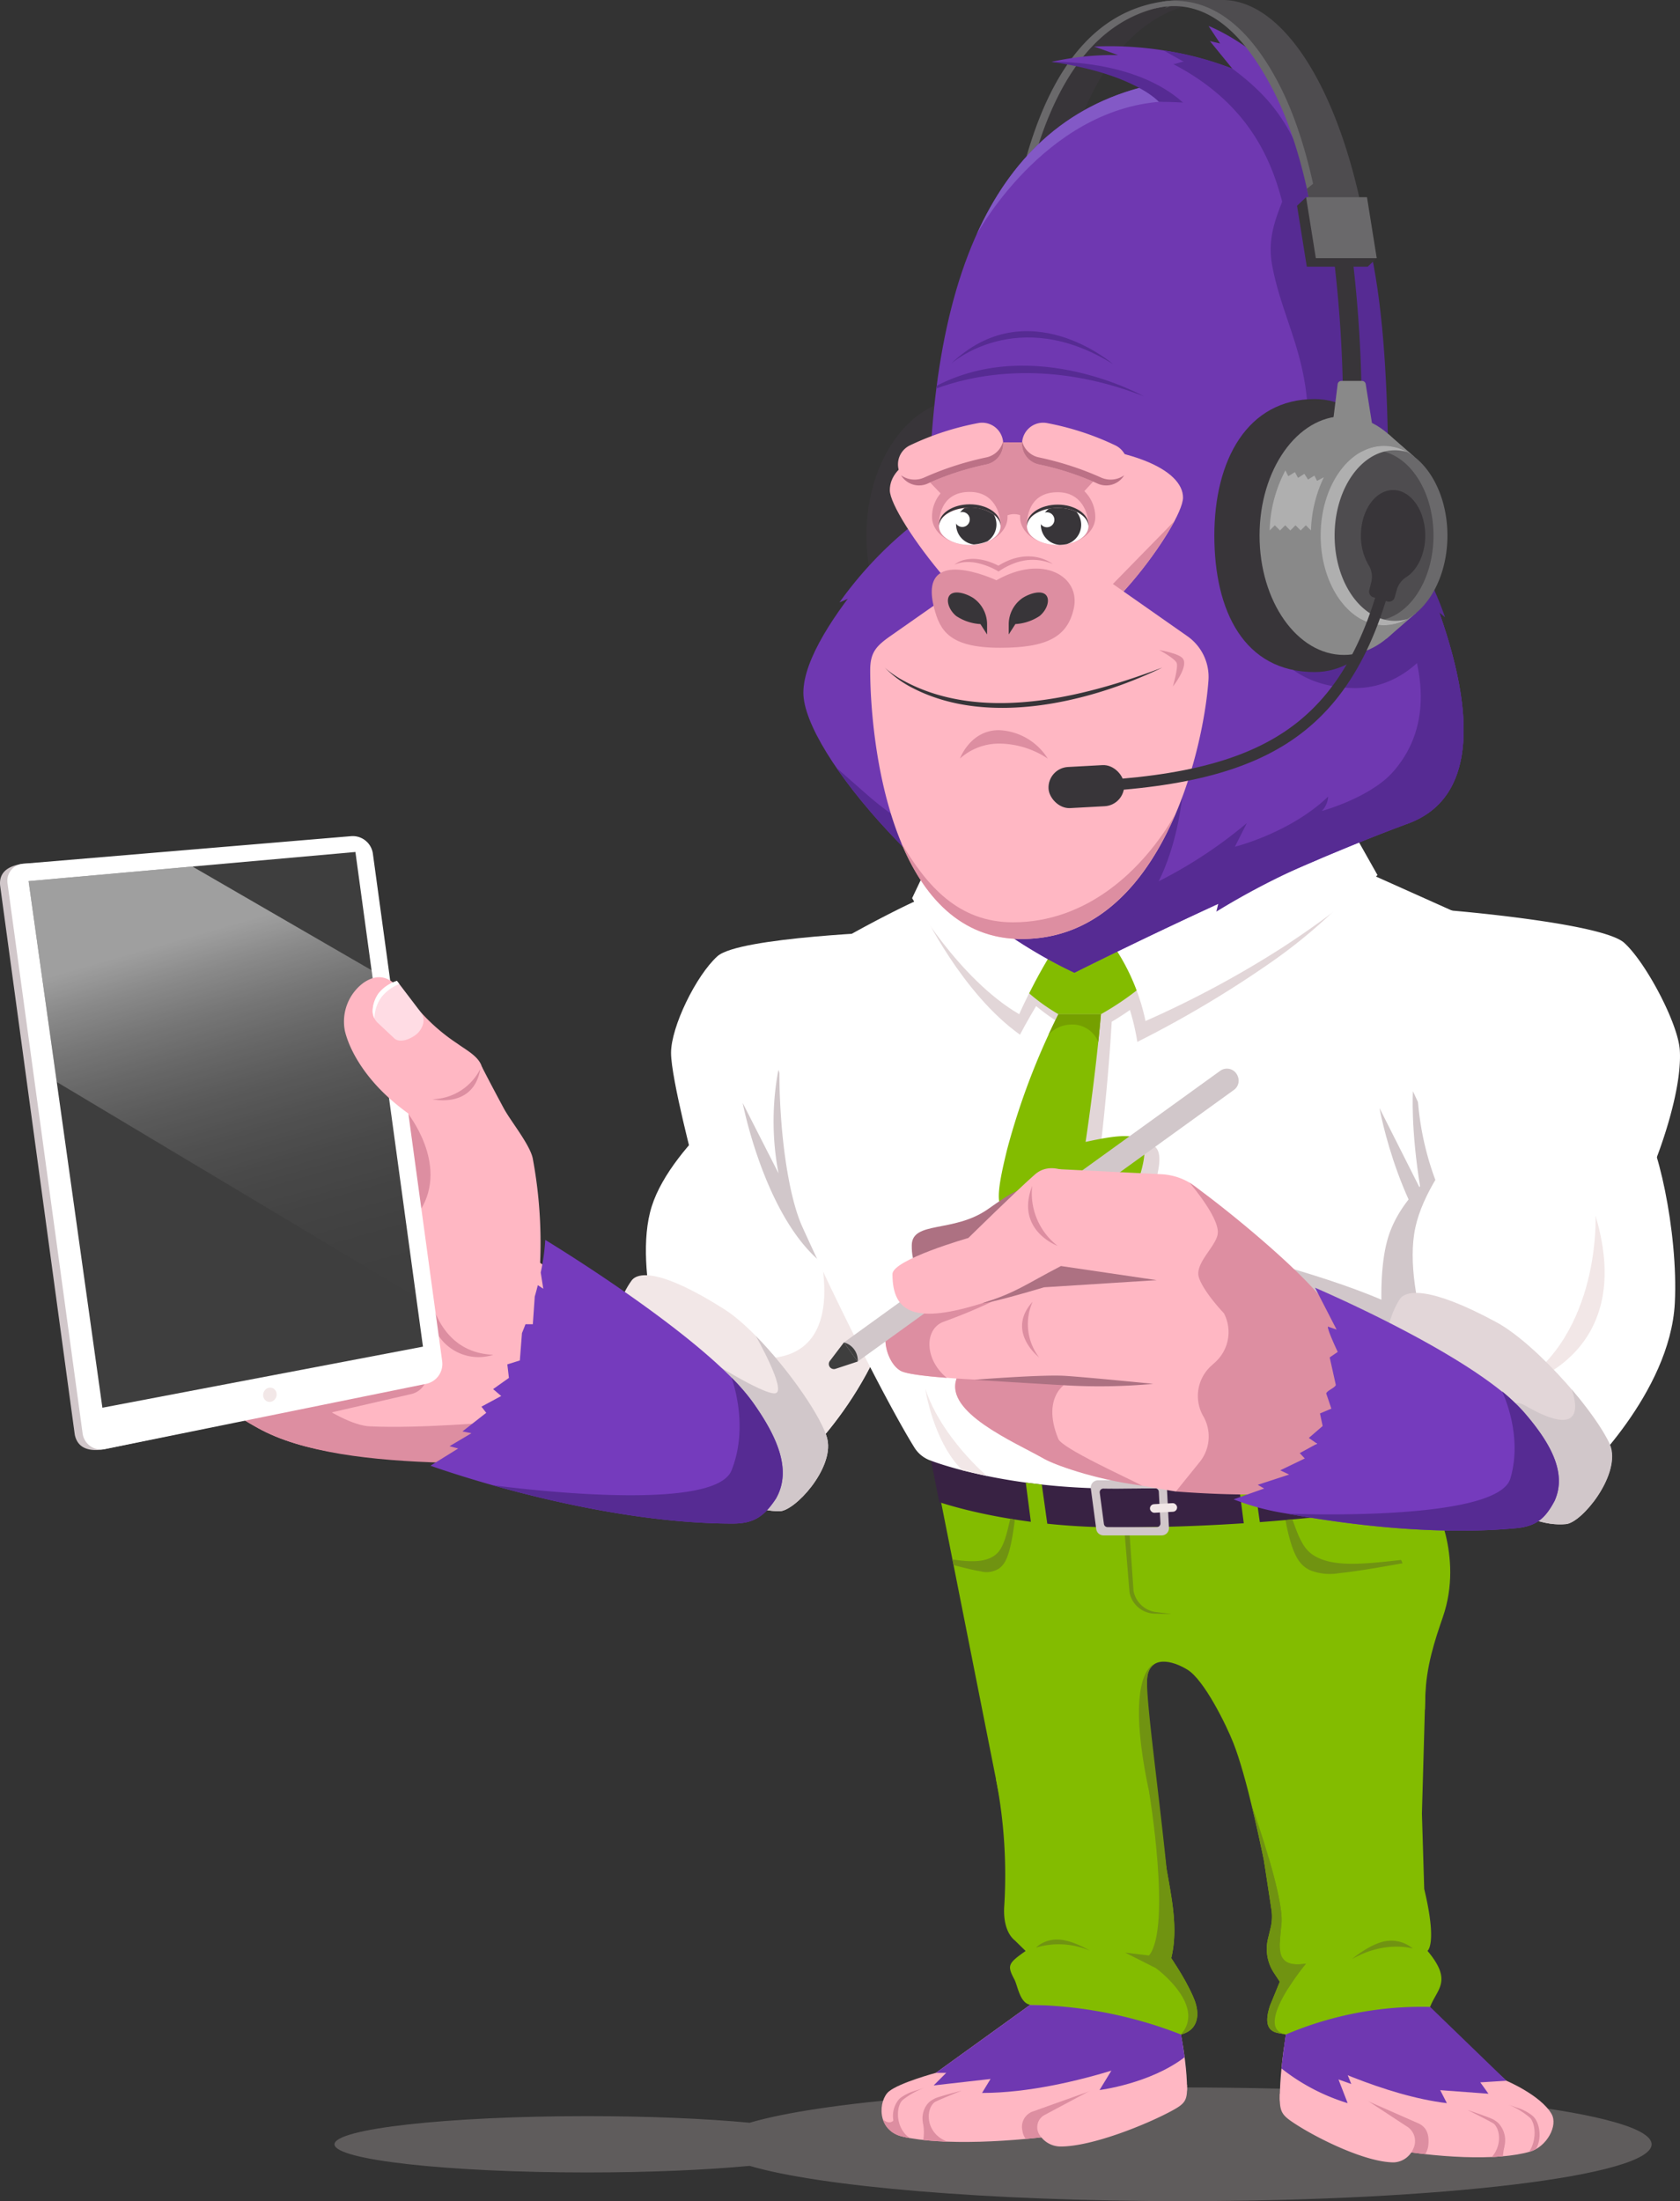 <svg xmlns="http://www.w3.org/2000/svg" xmlns:xlink="http://www.w3.org/1999/xlink" width="316.832" height="414.95" viewBox="0 0 316.832 414.95"><rect x="0" y="0" width="316.832" height="414.95" fill="#333333" stroke="none"/><defs><linearGradient id="a" x1="0.349" y1="0.182" x2="0.609" y2="1.198" gradientUnits="objectBoundingBox"><stop offset="0" stop-color="#fff"/><stop offset="0.006" stop-color="#fff" stop-opacity="0.984"/><stop offset="0.085" stop-color="#fff" stop-opacity="0.78"/><stop offset="0.17" stop-color="#fff" stop-opacity="0.592"/><stop offset="0.258" stop-color="#fff" stop-opacity="0.435"/><stop offset="0.35" stop-color="#fff" stop-opacity="0.298"/><stop offset="0.448" stop-color="#fff" stop-opacity="0.192"/><stop offset="0.552" stop-color="#fff" stop-opacity="0.106"/><stop offset="0.668" stop-color="#fff" stop-opacity="0.047"/><stop offset="0.802" stop-color="#fff" stop-opacity="0.012"/><stop offset="1" stop-color="#fff" stop-opacity="0"/></linearGradient></defs><g transform="translate(-1156.133 -298.303)"><path d="M1557.193,1801.726c-36.927,0-68.557,2.748-81.757,6.65-8.285-.776-18.976-1.244-30.649-1.244-26.315,0-47.648,2.377-47.648,5.309s21.333,5.308,47.648,5.308c11.673,0,22.364-.468,30.649-1.244,13.2,3.9,44.83,6.65,81.757,6.65,48.79,0,88.341-4.8,88.341-10.714S1605.982,1801.726,1557.193,1801.726Z" transform="translate(-177.922 -1109.902)" fill="#8c8787" opacity="0.5"/><g transform="translate(1156.133 298.303)"><path d="M1644.2,1072.153s-17.771,12.684-21.613,24.879,3.65,33.012,3.65,33.012l24.175,15.155s17.741-15.6,19.854-39.715S1644.2,1072.153,1644.2,1072.153Z" transform="translate(-1499.68 -869.598)" fill="#fff"/><path d="M1703.936,1142.44l-8.428.519-5.508,11.16s7.173,21.283-7.45,23.294c-3.282.452-2.68,4.8-7.15,6.722a11.591,11.591,0,0,0-4.31,2.963l15.938,9.991s17.741-15.6,19.854-39.714A26.432,26.432,0,0,0,1703.936,1142.44Z" transform="translate(-1536.3 -921.487)" fill="#f2e7e7"/><path d="M2163.6,1369.007s6,10.567,1.976,22.24c-1.506,4.364-3.177,9.33-3.321,15.139l-.074,2.329-7.292-12.5,6.326-24.662.419-5.707Z" transform="translate(-1893.465 -1086.414)" fill="#83bc00"/><path d="M1681.932,969.226s-29.537,1.005-33.571,4.655-8.741,13.31-8.741,18.209,4.515,21.848,4.515,21.848h38.712l18.635-18.635Z" transform="translate(-1513.067 -793.612)" fill="#fff"/><path d="M1833.849,1305.829l-5.308,12.014,20.037,101.072h25.687s-6.165-54.94-5.358-60.661c.576-4.083,4.679-3.17,7.589-1.371,3.146,1.945,7.29,10.368,8.645,13.81,4.8,12.2,10.542,48.221,10.542,48.221h24.023l2.871-101.072Z" transform="translate(-1652.538 -1042.109)" fill="#83bc00"/><path d="M1691.232,1075.1s3.874,20.131,13.973,29.327-7.24-35.549-7.24-35.549a52.1,52.1,0,0,0,.026,19.486Z" transform="translate(-1551.17 -867.177)" fill="#d1c7ca"/><path d="M1921.9,1316.192l-89.594-12.1-5.347,12.1,1.549,7.816c4.393,1.422,16.544,4.756,33.911,4.756a359.032,359.032,0,0,0,59.639-5.011Z" transform="translate(-1651.367 -1040.825)" fill="#382243"/><path d="M1743.438,891.493l38.781-19.715h14.164L1869.7,904.6l-.715,1.414c-12.895,25.487-21.328,48.627-25.79,76.748a11.235,11.235,0,0,0-.137,1.757v6.4a11.147,11.147,0,0,1-1.829,6.119h0a341.026,341.026,0,0,1-60.117,5.251c-21.517,0-34.824-5.251-34.824-5.251a5.9,5.9,0,0,1-3.155-2.5c-4.26-6.837-13.4-24.559-21.106-41.556-5.273-11.637-6.141-45.064-.381-49.386C1725.543,900.673,1737.339,894.28,1743.438,891.493Z" transform="translate(-1570.698 -721.671)" fill="#fff"/><path d="M1819.289,1742.271l-17.762,12.808s-6.853,1.841-8.876,3.522c-1.879,1.561-2.514,7.328,2.7,8.517,14.457,3.3,53.545-2.177,53.545-8.965s-2.368-15.882-2.368-15.882Z" transform="translate(-1625.032 -1364.313)" fill="#ffb7c3"/><path d="M1827.842,935.95l-6.5,5.028s7.308,15.347,18.246,23.127c0,0,5.386-10.528,11.52-17.229C1855.739,941.819,1827.842,935.95,1827.842,935.95Z" transform="translate(-1647.224 -769.046)" fill="#e2d6d8"/><path d="M2056.131,1203.5s22.667,5.671,31.165,11.292,3.417,16.6,3.417,16.6l-30.665-14.76Z" transform="translate(-1820.557 -966.562)" fill="#d1c7ca"/><path d="M2173.187,1114.441s-16.968,7.37-20.589,19.91,2.085,37.713,2.085,37.713l12.094,7.818a16.7,16.7,0,0,0,22.351-3.926c4.166-5.457,8.154-12.431,9.081-19.907,1.644-13.256-1.171-31.973-4.043-34.479C2186.555,1114.928,2173.187,1114.441,2173.187,1114.441Z" transform="translate(-1890.885 -900.817)" fill="#d1c7ca"/><path d="M1875.815,1749.811c-.687-4.169-1.564-7.54-1.564-7.54h-27.235l-17.762,12.808h1.954l-2.368,2.37,10.724-1.217-1.6,2.634C1855.429,1758.865,1875.815,1749.811,1875.815,1749.811Z" transform="translate(-1652.759 -1364.313)" fill="#6f38b1"/><path d="M2087.246,1399.094c-1.828-1.334-2.707-4.018-3.605-6.5l-1.3.119c.089.514.172.963.241,1.286,1.3,6.114,2.759,7.378,4.419,8.188a10.129,10.129,0,0,0,5.458.541c3.738-.4,7.328-1.048,11.949-1.862l-.268-.628C2096.5,1401.094,2090.75,1401.651,2087.246,1399.094Z" transform="translate(-1839.905 -1106.162)" fill="#709311"/><path d="M1897.717,1034.312a133.509,133.509,0,0,0-8.889,25.769c-2.779,13.01-1.583,13.243,8.146,11.189,0,0-2.757,12.983-2.429,22.867.1,2.88,4,2.788,5.773.573,4.893-6.1,9.517-17.467,11.6-23.706,4.6-13.795,4.672-16.057-8.335-12.782,0,0,1.48-12.177,2.157-24.154Z" transform="translate(-1696.081 -841.482)" fill="#e2d6d8"/><path d="M1944.334,924.5s6.211,6.571,8.18,18.829a205.15,205.15,0,0,0,25.408-15.14,98.1,98.1,0,0,0,18.662-17l-10.981-5.225Z" transform="translate(-1738.022 -746.914)" fill="#e2d6d8"/><path d="M1893.977,994.506a35.773,35.773,0,0,0,7.4,5.688h8.021a54.62,54.62,0,0,0,8.405-5.832l-2.786-7.088h-18.059Z" transform="translate(-1700.846 -806.936)" fill="#e2d6d8"/><path d="M1887.019,1028.743a133.482,133.482,0,0,0-9.67,25.486c-3.174,12.919-1.986,13.189,7.8,11.431,0,0-3.151,12.893-3.124,22.782.008,2.882,3.909,2.909,5.753.749,5.076-5.946,10.044-17.169,12.311-23.342,5.013-13.648,5.158-15.907-7.942-13.029,0,0,1.849-12.126,2.891-24.077Z" transform="translate(-1687.413 -837.55)" fill="#83bc00"/><path d="M1890.458,986.616a35.78,35.78,0,0,0,7.4,5.688h8.021a54.627,54.627,0,0,0,8.406-5.832l-2.786-7.088h-18.059Z" transform="translate(-1698.249 -801.111)" fill="#83bc00"/><path d="M1816.964,915.842l-3.652,7.677s8.706,15.178,20.193,21.875c0,0,4.588-10.509,10.207-17.391C1847.953,922.807,1816.964,915.842,1816.964,915.842Z" transform="translate(-1641.295 -754.201)" fill="#fff"/><path d="M1947.223,908.165a39.749,39.749,0,0,1,8.964,17.989,190.514,190.514,0,0,0,25.64-13.746c12.1-7.838,18.11-13.768,18.11-13.768l-5.98-10.6Z" transform="translate(-1740.155 -733.676)" fill="#fff"/><path d="M1596.077,1232.391s-.15-9.007,3.953-14.648c1.175-1.615,5.517-2.187,17.511,5.422,7.367,4.674,18.337,19.431,19.426,24.557,1.171,5.513-6.14,13.51-9.06,13.51-15.57,0-27.9-28.684-27.9-28.684Z" transform="translate(-1480.921 -976.337)" fill="#f2e7e7"/><path d="M2104.953,1742.652l16.029,14.2s6.459,2.726,8.5,6.254c1.277,2.207-.916,6.167-4.013,7.09-12.189,3.63-47.233-2.413-47.233-9.937s2.137-17.6,2.137-17.6Z" transform="translate(-1836.877 -1364.594)" fill="#ffb7c3"/><path d="M2098.23,1810.594l10,4.395c1.259.553,2.214,1.6,1.987,4.092a4.06,4.06,0,0,1-.59,1.759c-10.627-1.189-21.652-4.059-25.754-7.572-.091-.08-.182-.159-.266-.238h0Z" transform="translate(-1840.839 -1414.752)" fill="#dd8ea1"/><path d="M2093.11,1806.455l9.368,6.142a3.255,3.255,0,0,1,.92,4.012h0a4.172,4.172,0,0,1-3.687,2.571c-5.327-.021-14.389-4.5-18.726-7.353-2.485-1.632-2.835-2.244-2.742-5.59h0Z" transform="translate(-1836.871 -1411.536)" fill="#ffb7c3"/><path d="M1905.953,1803.572l-11.079,3.965a3.074,3.074,0,0,0-2.2,3.692,3.227,3.227,0,0,0,.635,1.562c12.173-1.121,24.567-3.787,28.843-7.022Z" transform="translate(-1699.856 -1409.568)" fill="#dd8ea1"/><path d="M1915.224,1799.838l-10.381,5.542a2.606,2.606,0,0,0-1.02,3.62h0a4.715,4.715,0,0,0,4.086,2.32c5.9-.019,15.945-4.064,20.75-6.634,2.754-1.473,3.142-2.025,3.038-5.044h0Z" transform="translate(-1707.85 -1406.667)" fill="#ffb7c3"/><path d="M1794.42,1824.664s-.746,1.278-2.2,0a4.842,4.842,0,0,0,3.812,3.279c.279.064.57.123.867.18l-1.219-1.109Z" transform="translate(-1625.728 -1425.139)" fill="#dd8ea1"/><path d="M1802.706,1811.543c-2.7-1.768-2.708-5.767-1.445-7.122a14.741,14.741,0,0,1,4.074-2.328l-2.327.746a9.688,9.688,0,0,0-1.689.85,5.363,5.363,0,0,0-.6.444,4.828,4.828,0,0,0,.893,7.193Q1802.137,1811.442,1802.706,1811.543Z" transform="translate(-1631.099 -1408.477)" fill="#dd8ea1"/><path d="M1823.049,1806.195c.36-.294,5.139-2.2,5.139-2.2s-4.385,1.123-5.056,1.471a7.155,7.155,0,0,0-.768.451c-2.122,1.469-2.75,6.271,2.342,7.671.266.012.533.024.8.033C1821.4,1812.108,1821.293,1807.627,1823.049,1806.195Z" transform="translate(-1646.816 -1409.876)" fill="#dd8ea1"/><path d="M1825.373,1830.73l-1.72-.807-1.645-2.558-.883-.173a9.342,9.342,0,0,1,.057,3.236C1822.483,1830.571,1823.889,1830.67,1825.373,1830.73Z" transform="translate(-1647.063 -1427.005)" fill="#dd8ea1"/><path d="M2247.126,1815.909a9.434,9.434,0,0,0-1.689-.911l-2.326-.8a14.484,14.484,0,0,1,4.074,2.494c1.031,1.185,1.216,4.261-.224,6.38.075-.021.153-.041.227-.063a5.329,5.329,0,0,0,1.074-.458c1.222-2.151.653-5.065-.532-6.168A5.405,5.405,0,0,0,2247.126,1815.909Z" transform="translate(-1958.594 -1417.414)" fill="#dd8ea1"/><path d="M2219.424,1826.738a4.688,4.688,0,0,0-.24-6.412,6.945,6.945,0,0,0-.742-.524c-.651-.407-4.966-1.84-4.966-1.84s4.665,2.3,5.008,2.629c1.253,1.218,1.368,4.212-.418,6.224C2218.528,1826.8,2218.98,1826.769,2219.424,1826.738Z" transform="translate(-1936.716 -1420.192)" fill="#dd8ea1"/><path d="M2233.189,1844.4l-1.228,1.82q.95-.046,1.843-.125a12.59,12.59,0,0,1,.276-1.834Z" transform="translate(-1950.364 -1439.605)" fill="#dd8ea1"/><path d="M2107.332,1737.867l-24.628,1.252s-.71,3.352-1.312,7.631c5.34,2.788,18.969,9.4,30.679,10.785l-1.257-2.447,9.1.674-1.537-2.143,4.929-.306Z" transform="translate(-1839.206 -1361.061)" fill="#6f38b1"/><path d="M2048.646,1366.745,2050,1377.2l3.2.781-1.61-11.468Q2050.146,1366.634,2048.646,1366.745Z" transform="translate(-1815.031 -1086.911)" fill="#83bc00"/><path d="M1895.195,1366.082l1.473,11.348,3.2.782-1.65-11.757Q1896.656,1366.282,1895.195,1366.082Z" transform="translate(-1701.745 -1086.591)" fill="#83bc00"/><path d="M1963.836,1766.285c-.226-1.695-.51-3.337-.788-4.782-3.063-.408-9.472,1.315-9.472,1.315l-3.852,2.969-2.125,3.387,2.5-.48-2.3,3.775S1957.332,1771.278,1963.836,1766.285Z" transform="translate(-1740.433 -1378.464)" fill="#6f38b1"/><path d="M1873.784,1542.291a94.384,94.384,0,0,1,1.491,23.772c-.134,2.237.286,4.933,2.025,6.346l2.015,1.971c-3.325,2.344-3.523,2.716-2.118,5.364.661,1.245,1.051,4.8,3.3,4.8a81.471,81.471,0,0,1,28.1,5.572c2.985-.725,3.663-3.34,2.658-6.243-1.064-3.074-4.481-8.135-4.481-8.135h0c1.39-5.724,0-11.672-.993-17.479l-3.443-29.637S1872.171,1534.542,1873.784,1542.291Z" transform="translate(-1685.893 -1206.588)" fill="#83bc00"/><path d="M2079.44,1767.36a37.98,37.98,0,0,0,12.478,6.534l-1.729-4.468,2.412.859-1.611-4.016-3.384-3.782a42.6,42.6,0,0,0-7.184-2.463C2080.078,1762.112,2079.7,1764.707,2079.44,1767.36Z" transform="translate(-1837.764 -1377.419)" fill="#6f38b1"/><path d="M1979.713,1496.715h0s-5.871,1.3-1.064,23.989c.747,3.526,1.937,11.4,3.335,14.76-1.573-15.481-4.1-33.174-3.656-36.288A3.216,3.216,0,0,1,1979.713,1496.715Z" transform="translate(-1761.959 -1183.031)" fill="#709311"/><path d="M1678.884,1279.97c-.82-3.862-7.248-13.188-13.519-19.552,0,0,5.9,10.359,3.724,10.814-2.208.462-14.008-7.128-14.008-7.128l-2.225,18.769c4.681,5.731,10.549,10.607,16.968,10.607C1672.744,1293.48,1680.055,1285.483,1678.884,1279.97Z" transform="translate(-1522.839 -1008.584)" fill="#d1c7ca"/><path d="M1274.9,1213.787s2.471-1.844,2.96-3.743a4.421,4.421,0,0,0-.49-3.171l4.219-.5s.524,4.881.632,5.114-5.226,6.971-5.226,6.971Z" transform="translate(-1243.816 -968.686)" fill="#ffb7c3"/><path d="M1469.915,1204.891l11.7,8.47-14.764,34.209-14.726-4.585s-7.41-11.53-7.505-11.8S1469.915,1204.891,1469.915,1204.891Z" transform="translate(-1369.111 -967.592)" fill="#ffb7c3"/><path d="M1287.827,1169.411c-15.46-8.579-19.18-16.81-19.18-16.81l41.865-38.984,27.952,24.822-6.152,25.069-10.1,12.095C1308.228,1175.215,1296.264,1174.093,1287.827,1169.411Z" transform="translate(-1239.197 -900.209)" fill="#ffb7c3"/><path d="M1322.372,1083.78a34.68,34.68,0,0,0-13.974,4.675,67.286,67.286,0,0,0-9.808,7.207,5.05,5.05,0,0,0-.814,6.759l5.347,7.5,4.506-3.3c6,1.478,11.056-2.553,11.6-1.634,1.075,1.8,5.9,6.291,10.139,6.575s9.52-6.9,8.316-12.656S1326.882,1083.266,1322.372,1083.78Z" transform="translate(-1260.008 -878.167)" fill="#ffb7c3"/><path d="M1325.336,1107.69l.35-.257c6,1.478,11.056-2.552,11.6-1.634,1.075,1.8,5.9,6.291,10.139,6.575s9.52-6.9,8.316-12.656c-1.052-5.032-8.527-13.221-13.4-14.854,3.3,1.838,2.106,8.63-5.547,9.994s-15.5,9.145-15.5,9.145Z" transform="translate(-1278.064 -878.982)" fill="#dd8ea1"/><path d="M1307.039,1132.439c-4.51.515-9.268,2.875-14.772,6.114a96.892,96.892,0,0,0-9.6,6.812,5.05,5.05,0,0,0-1.04,6.824l5.366,7.834,5.379-3.323c6,1.478,10.184-2.534,10.731-1.616,1.074,1.8,5.9,6.291,10.139,6.575s11.7-10.835,10.5-16.589S1311.549,1131.924,1307.039,1132.439Z" transform="translate(-1248.124 -914.085)" fill="#ffb7c3"/><path d="M1290.653,1159.481s2.546-1.833,3.035-3.732a3.412,3.412,0,0,0-.564-2.9l4.123-.6s.524,4.882.632,5.114-5.226,6.971-5.226,6.971Z" transform="translate(-1255.442 -928.729)" fill="#ffb7c3"/><path d="M1333.014,1160.515a19.3,19.3,0,0,0-12.063-2.473c-4.66.862-16.317,10.1-16.317,10.1l1.477,5.516,3.9-2.409c6,1.478,10.184-2.534,10.731-1.616,1.074,1.8,5.9,6.291,10.139,6.575s11.7-10.835,10.5-16.589c-.512-2.448-2.8-5.19-5.6-7.5C1335.782,1152.125,1335.032,1161.635,1333.014,1160.515Z" transform="translate(-1265.764 -928.637)" fill="#dd8ea1"/><path d="M1291.565,1187.031c-4.51.515-9.268,2.875-14.772,6.114a96.858,96.858,0,0,0-9.6,6.812,5.051,5.051,0,0,0-1.041,6.824l8.439,2.3.252-3.531c6,1.478,12.238,3.209,12.786,4.128,1.074,1.8,5.9,6.291,10.139,6.575s11.7-10.835,10.5-16.589S1296.075,1186.517,1291.565,1187.031Z" transform="translate(-1236.7 -954.388)" fill="#ffb7c3"/><path d="M1337.363,1269.123s6.484,5.7,13.71,4.568l-1.961-5.182-6.677-3.241Z" transform="translate(-1289.926 -1012.166)" fill="#dd8ea1"/><path d="M1354.383,1247.756l-.858.365-4.553,2.927a1.31,1.31,0,0,1,.452.375c1.075,1.8,5.9,6.291,10.139,6.575,3.757.251,10.046-8.453,10.59-14.442,0,0-1.508,5.159-8.573,6.768A15.335,15.335,0,0,1,1354.383,1247.756Z" transform="translate(-1298.496 -996.136)" fill="#ffb7c3"/><path d="M1323.3,1253.537s7.137-2.764,14.4-10.719a26.888,26.888,0,0,1-1.927,4.405l6.858,2.556a15.661,15.661,0,0,1-8-1.424A25.494,25.494,0,0,1,1323.3,1253.537Z" transform="translate(-1279.543 -995.591)" fill="#ad7182"/><path d="M1447.3,1066.439l-16.58,2.062-3.262,16.009,9.8,5.031h0c-7.665,13.814,1.832,27.383,1.832,27.383l17.872-1.593a86.84,86.84,0,0,0-.057-31.624c-.6-2.659-4.153-6.975-5.447-9.374C1448.887,1069.566,1447.3,1066.439,1447.3,1066.439Z" transform="translate(-1356.442 -865.379)" fill="#ffb7c3"/><path d="M1461.845,1210.269s-.184,16.182,12.725,16.691a9.073,9.073,0,0,1-9.528-2.555C1462.074,1221.019,1460.7,1215.411,1461.845,1210.269Z" transform="translate(-1381.527 -971.562)" fill="#dd8ea1"/><path d="M2157.817,1102.783c-1.917-11.548-1.438-18.524-1.438-18.524s21.728,45.991,9.637,35.468-15.943-32.3-15.943-32.3Z" transform="translate(-1889.909 -878.535)" fill="#d1c7ca"/><path d="M1834.447,1315.008s-8.565-7.22-11.624-16.424c0,0,1.412,9.784,6.966,15.347Z" transform="translate(-1648.317 -1036.76)" fill="#f2e7e7"/><path d="M2193.75,1078.289s-16.572,14.535-19.288,27.3,6.672,33.276,6.672,33.276l24.656,13.545s16.73-15.591,17.615-32.629c.693-13.339-3.452-31.808-6.5-34.1C2208.844,1079.6,2193.75,1078.289,2193.75,1078.289Z" transform="translate(-1907.551 -874.128)" fill="#fff"/><path d="M2263.393,1173.851s1.051,22.308-15,32.293C2248.392,1206.144,2271.481,1200.969,2263.393,1173.851Z" transform="translate(-1962.493 -944.676)" fill="#f2e7e7"/><path d="M2152.913,1245.935s-.8-9.175,2.985-15.22c1.083-1.732,5.469-2.625,18.244,4.278,7.847,4.24,20.087,18.5,21.563,23.654,1.588,5.538-5.448,14.149-8.42,14.419-15.625,1.418-30.358-27.252-30.358-27.252Z" transform="translate(-1891.954 -985.748)" fill="#e2d6d8"/><path d="M2233.621,1301.975c13.024,7.53,8.886-2.822,8.846-3.011,3.869,4.5,6.979,9.4,7.413,10.917,1.588,5.538-5.511,14.208-8.484,14.478-5.38.488-10.653-2.59-15.257-6.837C2228.137,1309.015,2229.029,1299.32,2233.621,1301.975Z" transform="translate(-1946.066 -1037.041)" fill="#d1c7ca"/><path d="M2183.421,954.049s28.6,2.365,32.723,6.1,10.178,15.245,10.482,20.244c.5,8.184-4.615,20.892-4.615,20.892l-35.445,15.264h0a55,55,0,0,1-9.308-35.513A101.178,101.178,0,0,1,2183.421,954.049Z" transform="translate(-1909.829 -782.408)" fill="#fff"/><path d="M2035.257,1331.994a24.1,24.1,0,0,0,4.726-12.606c-2.052,6.174-5.676,9.948-8.532,12.833C2032.732,1332.16,2034.015,1332.067,2035.257,1331.994Z" transform="translate(-1802.337 -1052.119)" fill="#f2e7e7"/><path d="M2096.594,1604.486l.434,14.21c2.5,10.421.618,11.666.618,11.666,4.808,5.73,1.787,7.175.492,10.561a65.617,65.617,0,0,0-27.195,5.2l-1.406-.255c-1.912-.346-2.736-1.745-1.576-5.218l1.831-4.472-1.1-1.664a8.191,8.191,0,0,1-1.128-6.428l.5-2.071a9.019,9.019,0,0,0,.146-3.473l-1.409-9.223" transform="translate(-1828.434 -1262.593)" fill="#83bc00"/><path d="M1975.509,1705.667l-8.69-1.047,11.625,5.872c-1.348-2.471-2.936-4.823-2.936-4.823Z" transform="translate(-1754.622 -1336.517)" fill="#709311"/><path d="M1987.188,1602.364l-.9-7.763-2.3-6.237s4.293,25.708,0,30.971l4.868,1.536c-.406-.634-.672-1.028-.672-1.028C1989.571,1614.119,1988.177,1608.171,1987.188,1602.364Z" transform="translate(-1767.295 -1250.691)" fill="#709311"/><path d="M1996.383,1720.115a40.682,40.682,0,0,0-3.707-6.947l-3.651.7s9.584,7,4.7,12.491C1996.71,1725.633,1997.388,1723.018,1996.383,1720.115Z" transform="translate(-1771.016 -1342.827)" fill="#709311"/><path d="M2074.723,1656.885c-5.6.814-5.167-2.278-4.613-7.468.26-2.432-.967-7.535-2.345-12.27l-.963.285,1.409,9.222a9.02,9.02,0,0,1-.146,3.473l-.5,2.071a8.191,8.191,0,0,0,1.128,6.428l1.1,1.664-1.831,4.472c-1.16,3.473-.336,4.872,1.576,5.219l1.406.254C2064.547,1669.1,2074.723,1656.885,2074.723,1656.885Z" transform="translate(-1828.434 -1286.705)" fill="#709311"/><g transform="translate(236.014 340.179)"><path d="M2057.812,1597.938c2.064,8.476,4.018,18.728,5.357,26.229.016-1.057.156-2.3.3-3.7.554-5.19-5.661-22.533-5.661-22.533Z" transform="translate(-2057.812 -1597.938)" fill="#709311"/><path d="M2080.043,1708.145c.441,2.527.788,4.589,1.013,5.955a47.876,47.876,0,0,1,3.442-4.8C2081.945,1709.671,2080.648,1709.227,2080.043,1708.145Z" transform="translate(-2074.224 -1679.298)" fill="#709311"/></g><path d="M1902.542,1696.718a14.988,14.988,0,0,1,10.176.578s-3.459-2.1-6.107-2.1A5.79,5.79,0,0,0,1902.542,1696.718Z" transform="translate(-1707.17 -1329.561)" fill="#709311"/><path d="M2141.7,1697.514s-5.172-1.62-11.473,1.99c0,0,3.637-3.1,6.643-3.426A6.3,6.3,0,0,1,2141.7,1697.514Z" transform="translate(-1875.26 -1330.181)" fill="#709311"/><path d="M1967.015,1398.33l-.934-.006,1.02,12.306a4.961,4.961,0,0,0,4.775,3.967l3.184.055-2.924-.348a4.961,4.961,0,0,1-4.284-3.98Z" transform="translate(-1754.077 -1110.394)" fill="#709311"/><path d="M1853.266,1392.15c-.559,2.418-1.123,4.98-2.259,6.273-1.775,2.02-4.971,1.939-8.648,1.393l.209,1.057c1.839.494,3.611.935,5.1,1.182a4.356,4.356,0,0,0,3.5-.541c1.064-.811,2-2.074,2.833-8.188.037-.269.08-.63.126-1.038C1853.834,1392.242,1853.549,1392.2,1853.266,1392.15Z" transform="translate(-1662.74 -1105.836)" fill="#709311"/><path d="M1955,1364.193l-11.607.063a1.372,1.372,0,0,0-1.352,1.553l1.022,7.644a1.372,1.372,0,0,0,1.359,1.19h10.987a1.372,1.372,0,0,0,1.37-1.443l-.4-7.707A1.372,1.372,0,0,0,1955,1364.193Zm-10.491,8.289-.787-5.888a.691.691,0,0,1,.681-.783l9.766-.053a.691.691,0,0,1,.694.655l.311,5.941a.691.691,0,0,1-.69.727H1945.2A.692.692,0,0,1,1944.51,1372.482Z" transform="translate(-1736.322 -1085.196)" fill="#d1c7ca"/><rect width="5.124" height="1.622" rx="0.811" transform="translate(216.826 283.605) rotate(-3.145)" fill="#f2e7e7"/><path d="M1920.99,1033.969c.179-1.72.349-3.475.5-5.226h-8.021s-.748,1.447-1.86,3.863a5.908,5.908,0,0,1,4.125-1.905A5.271,5.271,0,0,1,1920.99,1033.969Z" transform="translate(-1713.865 -837.55)" fill="#75a000"/><path d="M1355.645,1294.917c-6.312-.284-17.019-9.807-20.829-10.789-4.471-1.153-2.526,9.826-2.577,9.8q1.084.647,2.255,1.3c8.437,4.682,21.376,6.165,35.362,6.553l13.407-7.9C1378.4,1294.1,1365.364,1295.354,1355.645,1294.917Z" transform="translate(-1285.865 -1026.026)" fill="#dd8ea1"/><path d="M1527.116,1221.976c-8.645-12.208-39.184-30.675-39.184-30.675a39.494,39.494,0,0,1-.859,6.145l.482,3.06-1.03-.666q-.257,1.024-.578,2.142l-.361,5.215H1484.2q-.315.823-.664,1.674l-.4,5.156-2.362.74.3,2.55-2.98,2.112,1.527,1.3-3.728,2.008.906,1.162-4.486,3.506,1.7.336-4.132,2.448,1.631.433-5.231,3.243s29.9,10.872,56.939,10.915c3.939.006,5.937-1.238,8.222-4.719h0C1534.481,1234.719,1531.692,1228.438,1527.116,1221.976Z" transform="translate(-1385.098 -957.559)" fill="#753bbd"/><path d="M1556.035,1290.438c.006.014,3.442,9.005,0,17.525s-45.068,2.762-45.07,2.762c11.186,3.16,28.744,7.216,45.243,7.242,3.939.006,5.937-1.238,8.222-4.719h0c3.041-5.341.253-11.622-4.324-18.085A38.966,38.966,0,0,0,1556.035,1290.438Z" transform="translate(-1418.088 -1030.747)" fill="#562b93"/><ellipse cx="18.485" cy="25.733" rx="18.485" ry="25.733" transform="translate(163.397 75.229)" fill="#383539"/><path d="M1887.079,351.105c3.185-28.936,11.6-49.789,30-52.5a22.1,22.1,0,0,0-3.66-.3c-21.345,0-30.786,21.746-34.2,52.8Z" transform="translate(-1689.948 -298.303)" fill="#383539"/><path d="M1914.761,299.029l.11,0c.719-.171,1.454-.315,2.207-.426a22.1,22.1,0,0,0-3.66-.3c-21.345,0-30.785,21.746-34.2,52.8h1.425C1884.125,320.437,1893.583,299.029,1914.761,299.029Z" transform="translate(-1689.948 -298.303)" fill="#6a696b"/><g transform="translate(151.509 4.893)"><path d="M1935.636,330.958s-6.164-6.036-21.832-7.192a53.386,53.386,0,0,1,12.521-1.284l-4.495-1.605a65.224,65.224,0,0,1,26.07,4.174l-4.238-5.2,1.926.449-2.183-3.3s18.717,7,26.523,30.594Z" transform="translate(-1866.993 -316.995)" fill="#6f38b1"/><path d="M1918.142,400.284" transform="translate(-1870.196 -378.483)" fill="none" stroke="#c6a9e9" stroke-miterlimit="10" stroke-width="1"/><path d="M1759.495,648.872s-24.529,22.988-24.529,35.7c0,11.269,25.556,40.839,51.113,52.782,0,0,36.472-18.364,62.927-28.125s-5.522-64.6-5.522-64.6Z" transform="translate(-1734.966 -558.874)" fill="#6f38b1"/><path d="M1857.411,487.1c8.958-15.168,54.714-25.823,54.714-49.844,0-45.88-6.281-83.074-31.5-83.074-42.608,0-55.252,37.178-55.252,83.074,0,24.021,1.044,45.657,10,60.824Z" transform="translate(-1801.712 -344.446)" fill="#6f38b1"/><path d="M1876.584,798.644c-.721,7.613-4.1,10.3-9.193,13.243a33.762,33.762,0,0,1-4.02,1.776c-4.594,4.629-13,6.9-13,6.9a4.311,4.311,0,0,0,1.194-2.714h0c-7.161,6.872-17.592,9.455-17.592,9.455l2.264-4.466h0a86.226,86.226,0,0,1-23.915,14.24l.363-6.91c-8.731,2.669-14.943,4.524-14.943,4.524l-15.695-6.422a62.3,62.3,0,0,1-17.492-10.828l-5.7-5c9.135,13.3,27,30.264,44.862,38.612,0,0,36.472-18.364,62.927-28.125C1876.426,819.318,1878.214,809.536,1876.584,798.644Z" transform="translate(-1752.598 -672.572)" fill="#562b93"/><path d="M1957.687,854.267s-.22,21.491-12.646,30.224c-15.295,10.75,5.214-26.7,5.214-26.7Z" transform="translate(-1885.87 -713.636)" fill="#562b93"/><path d="M1852.545,627.315c0,5-16.952,28.317-27.161,28.317-9.439,0-28.132-24.7-28.132-29.7s7.059-9.018,23.124-9.018C1843.209,616.913,1852.545,622.315,1852.545,627.315Z" transform="translate(-1780.949 -538.41)" fill="#ffb7c3"/><path d="M2123.119,686.315s.469,7.146-5.918,9.445l-2.933-4.7,4.157-9.352Z" transform="translate(-2014.986 -586.248)" fill="#562b93"/><path d="M1954.806,687.98a72.394,72.394,0,0,0,10.711-14.468l-13.069,13.355Z" transform="translate(-1895.522 -580.194)" fill="#dd8ea1"/><path d="M1814.906,681.492,1786.96,701.07c-2.739,1.919-3.847,3.132-3.847,6.475,0,12.3,3.443,50.663,28.6,50.663,25.942,0,34.2-35.046,35.192-48.74a9.365,9.365,0,0,0-3.973-8.342Z" transform="translate(-1770.511 -586.085)" fill="#ffb7c3"/><path d="M1854.253,715.271c-1.173,5.4-5.032,7.461-13.893,7.461-9.6,0-11.342-3.263-12.441-7.428-3.264-12.364,11.73-5.3,11.73-5.3C1848.538,704.969,1855.537,709.353,1854.253,715.271Z" transform="translate(-1803.245 -605.508)" fill="#dd8ea1"/><path d="M1845.932,779.118c-13.577,6.545-32.629,11.106-46.739,4.012a20.353,20.353,0,0,1-5.594-4.012,13.493,13.493,0,0,0,1.333,1.08c.348.256,1.059.724,1.427.947,14.8,8.608,34.521,3.716,49.573-2.027Z" transform="translate(-1778.252 -658.157)" fill="#383539"/><path d="M1877.723,645.114a3.45,3.45,0,0,0-1.335-.454,4.291,4.291,0,0,1-7.236,0,3.456,3.456,0,0,0-1.334.454v6.078a3.522,3.522,0,0,0,3.384.089,3.436,3.436,0,0,1,3.137,0,3.522,3.522,0,0,0,3.384-.089Z" transform="translate(-1833.044 -558.874)" fill="#dd8ea1"/><path d="M1819.086,618.481l-3.591,3.055,7.272,7.577h21.864l7.465-8.107-4.357-3.488c-4.027-.39-8.652-.606-13.9-.606A59.4,59.4,0,0,0,1819.086,618.481Z" transform="translate(-1794.416 -538.41)" fill="#dd8ea1"/><path d="M2139.634,732.874c-4.265,4.57-2.182,7.488,3.136,9.315l.132-.049c17.5-6.456,9.433-32.631,1.966-49.616l-11.8-3.313S2155.467,715.912,2139.634,732.874Z" transform="translate(-2028.861 -591.783)" fill="#562b93"/><path d="M2093.928,453.268c-.242-32.031-1.553-55.232-14.309-72.474.446,3.153-2.9,6.679-3.38,9.009-1.548,7.45-5.768,11.875-4.259,19.672,2.735,14.131,11.034,21.539,3.969,49.2,0,0,27.386,12.027,31.567,31.487C2105.405,476.069,2097.567,460.113,2093.928,453.268Z" transform="translate(-1983.529 -364.095)" fill="#562b93"/><path d="M1822.785,605.509a3.977,3.977,0,0,1-3,5.1,54.616,54.616,0,0,0-5.627,1.5,50.653,50.653,0,0,0-5.414,2.1,3.969,3.969,0,0,1-5.422-2.4h0a3.972,3.972,0,0,1,2.084-4.8,51.692,51.692,0,0,1,6.312-2.52,52.5,52.5,0,0,1,6.575-1.68,3.969,3.969,0,0,1,4.49,2.7Z" transform="translate(-1785.291 -527.952)" fill="#ffb7c3"/><path d="M1892.711,605.509a3.976,3.976,0,0,0,3,5.1,54.611,54.611,0,0,1,5.628,1.5,50.7,50.7,0,0,1,5.414,2.1,3.969,3.969,0,0,0,5.422-2.4h0a3.972,3.972,0,0,0-2.084-4.8,51.644,51.644,0,0,0-6.312-2.52,52.478,52.478,0,0,0-6.575-1.68,3.969,3.969,0,0,0-4.49,2.7Z" transform="translate(-1851.28 -527.952)" fill="#ffb7c3"/><path d="M2092.782,657.442a8.652,8.652,0,0,1,6.866-3.732c5.072,0,6.615,5.483,5.683,10.243-.583,2.977-1.909,7.007-5.065,9.31l-6.913-9.349Z" transform="translate(-1999.124 -565.575)" fill="#ffb7c3"/><path d="M2115.2,699.876c-.059.008-.109.025-.165.037l1.657,2.241c3.156-2.3,4.482-6.333,5.065-9.31C2121.763,692.844,2119.8,699.228,2115.2,699.876Z" transform="translate(-2015.556 -594.466)" fill="#dd8ea1"/><path d="M1862.324,700.445a10.3,10.3,0,0,0-2.58-.7,9.278,9.278,0,0,0-2.608.023,10.485,10.485,0,0,0-2.494.708,13.432,13.432,0,0,0-2.3,1.226l-.246.161-.254-.151a12.752,12.752,0,0,0-1.888-.888,12.358,12.358,0,0,0-2.015-.589,8.3,8.3,0,0,0-2.089-.148,6.454,6.454,0,0,0-2.082.486,5.124,5.124,0,0,1,2.015-.933,7.209,7.209,0,0,1,2.258-.12,10.246,10.246,0,0,1,2.208.475,11.8,11.8,0,0,1,2.078.917l-.5.01a13.338,13.338,0,0,1,2.49-1.278,9.929,9.929,0,0,1,2.741-.609,8.453,8.453,0,0,1,2.78.254A7.906,7.906,0,0,1,1862.324,700.445Z" transform="translate(-1815.288 -599.018)" fill="#dd8ea1"/><path d="M2101.538,673.972s-.945-4.782,1.9-6.429a18.816,18.816,0,0,1,6.2-2.075l-1.538,1.264a10.77,10.77,0,0,1,1.893,5.718s-1.161-3.342-3.447-4.779c0,0-2.785,1.239-3.618,2.349A13.313,13.313,0,0,0,2101.538,673.972Z" transform="translate(-2005.477 -574.255)" fill="#dd8ea1"/><path d="M2109.583,685.7s3.819,1.464,2.545,5.135C2112.128,690.835,2115.69,685.563,2109.583,685.7Z" transform="translate(-2011.527 -589.19)" fill="#dd8ea1"/><path d="M2072.884,609.534c3.283,4.15,5.039,9.389,5.952,14.555.071.488.244,1.683.311,2.152.177,1.643.255,3.415.291,5.061l-.253-.573a27.75,27.75,0,0,1,2.2,2.321c4.717,5.527,8.339,12.672,7.785,20.1a29.134,29.134,0,0,0-3.683-11.623,42.183,42.183,0,0,0-7.345-9.649l-.244-.236-.009-.337a61.353,61.353,0,0,0-.433-7.008,42,42,0,0,0-4.57-14.76Z" transform="translate(-1984.434 -532.962)" fill="#562b93"/><path d="M1991.356,766.485s2.947,1.562,3.291,2.435c.337.858-.725,4.443-.725,4.443s2.941-3.634,1.929-5.223C1995.194,767.108,1991.356,766.485,1991.356,766.485Z" transform="translate(-1924.246 -648.831)" fill="#dd8ea1"/><path d="M1841.036,543s12.48-11.289,30.63,0C1871.666,543,1855.548,529.028,1841.036,543Z" transform="translate(-1813.272 -479.259)" fill="#562b93"/><path d="M1821.413,620.582a3.979,3.979,0,0,0,3.161-4.332,4.119,4.119,0,0,1-3.21,3.012,60.987,60.987,0,0,0-5.953,1.594,55.852,55.852,0,0,0-5.716,2.2,4.419,4.419,0,0,1-4.358-.43,3.97,3.97,0,0,0,5.035,1.556,50.648,50.648,0,0,1,5.413-2.1A54.6,54.6,0,0,1,1821.413,620.582Z" transform="translate(-1786.917 -537.92)" fill="#bc7186"/><path d="M1895.706,620.582a3.979,3.979,0,0,1-3.161-4.332,4.118,4.118,0,0,0,3.21,3.012,60.974,60.974,0,0,1,5.953,1.594,55.83,55.83,0,0,1,5.716,2.2,4.419,4.419,0,0,0,4.358-.43,3.969,3.969,0,0,1-5.035,1.556,50.643,50.643,0,0,0-5.414-2.1A54.58,54.58,0,0,0,1895.706,620.582Z" transform="translate(-1851.281 -537.92)" fill="#bc7186"/><path d="M1869.882,567.412s-20.5-11.519-39.022-1.981q-.035.264-.068.529C1836.938,563.661,1851.249,560.145,1869.882,567.412Z" transform="translate(-1805.709 -497.612)" fill="#562b93"/><path d="M1859.736,388.3c.608-1.105,14.1-25.145,37.165-25.145l-5.147-2.854C1876.3,364.044,1866.1,374.155,1859.736,388.3Z" transform="translate(-1827.077 -348.964)" fill="#8359c6"/><path d="M1913.8,342.835s15.6-.614,24.795,7.676c0,0-1.782-.141-4.567-.141C1934.032,350.37,1929.454,345.1,1913.8,342.835Z" transform="translate(-1866.993 -336.064)" fill="#562b93"/><path d="M1841.911,651.464c0,2.9-3.185,5.252-7.114,5.252s-7.115-2.352-7.115-5.252a6.734,6.734,0,0,1,7.115-6.83A6.858,6.858,0,0,1,1841.911,651.464Z" transform="translate(-1803.414 -558.874)" fill="#dd8ea1"/><path d="M1844.31,658.725c0,2.1-2.6,2.089-5.8,2.089s-5.8.012-5.8-2.089.819-6.14,5.8-6.14C1843.088,652.585,1844.31,656.624,1844.31,658.725Z" transform="translate(-1807.13 -564.744)" fill="#ffb7c3"/><path d="M1773.875,679.2a72.545,72.545,0,0,0-12.9,13.861l5.116-2.17Z" transform="translate(-1754.166 -584.395)" fill="#6f38b1"/><path d="M2164.544,678.382a72.559,72.559,0,0,1,8.58,16.88l-4.32-3.5Z" transform="translate(-2052.102 -583.789)" fill="#562b93"/><ellipse cx="5.797" cy="3.493" rx="5.797" ry="3.493" transform="translate(25.586 90.856)" fill="#fff"/><path d="M1838.512,662.131c3.118,0,5.654,1.484,5.784,3.344,0-.054.012-.107.012-.162,0-2.1-2.6-3.8-5.8-3.8s-5.8,1.7-5.8,3.8c0,.055.009.108.013.162C1832.858,663.615,1835.394,662.131,1838.512,662.131Z" transform="translate(-1807.129 -571.332)" fill="#383539"/><path d="M1846.649,663.934a3.8,3.8,0,0,0,1.683,6.9,8.312,8.312,0,0,0,2.572-.6,3.8,3.8,0,0,0,1.22-5.027,7.648,7.648,0,0,0-4.541-1.326C1847.264,663.885,1846.953,663.9,1846.649,663.934Z" transform="translate(-1816.199 -573.087)" fill="#383539"/><path d="M1905.3,651.464c0,2.9-3.174,5.252-7.09,5.252s-7.09-2.352-7.09-5.252a6.723,6.723,0,0,1,7.09-6.83A6.847,6.847,0,0,1,1905.3,651.464Z" transform="translate(-1850.246 -558.874)" fill="#dd8ea1"/><path d="M1907.652,658.946c0,2.1-2.6,2.089-5.8,2.089s-5.8.012-5.8-2.089.819-6.14,5.8-6.14C1906.43,652.806,1907.652,656.845,1907.652,658.946Z" transform="translate(-1853.892 -564.907)" fill="#ffb7c3"/><ellipse cx="5.797" cy="3.493" rx="5.797" ry="3.493" transform="translate(42.166 90.856)" fill="#fff"/><path d="M1901.855,662.352c3.118,0,5.654,1.484,5.784,3.344,0-.054.013-.108.013-.162,0-2.1-2.6-3.8-5.8-3.8s-5.8,1.7-5.8,3.8c0,.055.009.108.013.162C1896.2,663.836,1898.737,662.352,1901.855,662.352Z" transform="translate(-1853.892 -571.496)" fill="#383539"/><path d="M1907.579,664.253a3.8,3.8,0,0,0,2.052,6.827,9.3,9.3,0,0,0,1.28-.137,3.8,3.8,0,0,0,1.857-6.112,8.473,8.473,0,0,0-3.527-.725A9.366,9.366,0,0,0,1907.579,664.253Z" transform="translate(-1861.278 -573.25)" fill="#383539"/><circle cx="1.415" cy="1.415" r="1.415" transform="translate(28.553 91.621)" fill="#fff"/><circle cx="1.415" cy="1.415" r="1.415" transform="translate(44.511 91.679)" fill="#fff"/><path d="M1843.9,726.062c-1.549-.984-3.86-1.592-4.589-.34-.548.942.05,2.654,1.368,3.735a9.2,9.2,0,0,0,4.56,1.517l1.256,1.959v-1.878A6.053,6.053,0,0,0,1843.9,726.062Z" transform="translate(-1811.85 -618.217)" fill="#383539"/><path d="M1890.12,725.721c-.729-1.252-3.04-.644-4.589.34a6.053,6.053,0,0,0-2.6,4.992v1.878l1.256-1.959a9.2,9.2,0,0,0,4.56-1.517C1890.07,728.376,1890.668,726.664,1890.12,725.721Z" transform="translate(-1844.204 -618.217)" fill="#383539"/><path d="M1826.438,904.953c-10.4,0-16.3-6.943-21.135-15.067,4.155,10.024,11.141,18.213,22.764,18.213,14.73,0,23.757-11.3,28.992-23.572C1850.9,895.233,1840.31,904.953,1826.438,904.953Z" transform="translate(-1786.892 -735.976)" fill="#dd8ea1"/><path d="M1855.16,826.71a16.726,16.726,0,0,1,9.192,2.83,11.388,11.388,0,0,0-9.222-5.362c-5.394,0-7.335,5.342-7.335,5.342A11.1,11.1,0,0,1,1855.16,826.71Z" transform="translate(-1818.262 -691.423)" fill="#dd8ea1"/><path d="M2033.436,922.945l-.911,3.811a141.355,141.355,0,0,1,17.667-9.192C2058.456,914.2,2033.436,922.945,2033.436,922.945Z" transform="translate(-1954.639 -759.797)" fill="#562b93"/></g><path d="M2090.59,668.735a159.187,159.187,0,0,0-13-29.683l-21.579,1.089a34.508,34.508,0,0,0-2.584,13.7c0,14.212,6.149,25.733,20.768,25.733C2080.961,679.578,2086.947,675.3,2090.59,668.735Z" transform="translate(-1818.558 -549.861)" fill="#562b93"/><path d="M2007.44,338.045a57.885,57.885,0,0,0-12.986-3.449l3.842,2.154c-.492-.056-1.535.46-2.022.419,15.567,8.117,19.679,20.222,21.609,30.847l7.548-2.026C2019.312,352.54,2018.51,346.255,2007.44,338.045Z" transform="translate(-1775.024 -325.096)" fill="#562b93"/><path d="M2068.283,611.444c0,14.212-8.2,25.733-18.309,25.733-13.315,0-18.916-11.521-18.916-25.733s6.208-25.733,18.916-25.733C2060.085,585.711,2068.283,597.232,2068.283,611.444Z" transform="translate(-1802.046 -510.482)" fill="#383539"/><ellipse cx="15.91" cy="22.505" rx="15.91" ry="22.505" transform="translate(237.539 78.457)" fill="#898989"/><path d="M2149.588,611l4.882,4.26-3.009,3.084-4.331-2.523Z" transform="translate(-1887.737 -529.149)" fill="#898989"/><path d="M2149.168,736.7l5.653-4.907-3.361-2.8-4.331,2.523Z" transform="translate(-1887.737 -616.258)" fill="#898989"/><ellipse cx="11.288" cy="15.967" rx="11.288" ry="15.967" transform="translate(249.731 84.995)" fill="#4e4c4f"/><path d="M2138.984,620.252c6.279,0,11.369,7.2,11.369,16.081s-5.09,16.081-11.369,16.081a8.218,8.218,0,0,1-2.319-.335,8.934,8.934,0,0,0,4.364,1.163c6.6,0,11.953-7.57,11.953-16.908s-5.352-16.908-11.953-16.908a8.934,8.934,0,0,0-4.364,1.163A8.213,8.213,0,0,1,2138.984,620.252Z" transform="translate(-1880.011 -535.371)" fill="#6a696b"/><path d="M2121.669,652.414c-6.279,0-11.368-7.2-11.368-16.081s5.09-16.081,11.368-16.081a8.214,8.214,0,0,1,2.319.335,8.934,8.934,0,0,0-4.364-1.163c-6.6,0-11.953,7.57-11.953,16.908s5.352,16.908,11.953,16.908a8.934,8.934,0,0,0,4.364-1.163A8.218,8.218,0,0,1,2121.669,652.414Z" transform="translate(-1858.606 -535.371)" fill="#afafaf"/><path d="M1938.755,731.863l-.1-2.092c18.588-.863,30.667-4.113,39.167-10.539,9.224-6.974,15.013-18.391,18.217-35.93l2.06.376c-3.3,18.087-9.345,29.915-19.014,37.224C1970.23,727.6,1957.791,730.979,1938.755,731.863Z" transform="translate(-1733.832 -582.529)" fill="#383539"/><rect width="14.281" height="7.76" rx="3.88" transform="translate(197.534 144.802) rotate(-3.116)" fill="#383539"/><path d="M2000.925,298.3H1993.3a22.1,22.1,0,0,0-3.659.3c.553.081-1.461,1.3-1.461,1.3a15.689,15.689,0,0,1,2.437-.4c-.33.223-.621.4-.621.4.925-.225,1.823-1,2.694-1.054,8.17.534,14.392,8.292,18.238,15.679s6.643,17.515,8.344,28.5h8.936C2023.776,316.345,2012.865,298.3,2000.925,298.3Z" transform="translate(-1770.393 -298.303)" fill="#4e4c4f"/><path d="M2019.881,343.443c-1.7-11.436-4.361-21.335-8.338-28.973-4.461-8.569-11.474-16.849-21.9-15.451a9.4,9.4,0,0,1-1.461,1.3c10.635-2.589,17.7,6.544,22.221,15.221,3.852,7.4,6.474,16.919,8.176,27.9Z" transform="translate(-1770.393 -298.717)" fill="#6a696b"/><path d="M2120.339,494.648a246.61,246.61,0,0,0-2.519-33.708l-3.466.539a242.926,242.926,0,0,1,2.477,33.169Z" transform="translate(-1863.541 -418.37)" fill="#383539"/><path d="M2123.3,583.3h-8.148l1.243-10.03a.7.7,0,0,1,.7-.616h3.9a.7.7,0,0,1,.693.591Z" transform="translate(-1864.13 -500.844)" fill="#898989"/><path d="M2148.8,659.818c0-4.74-2.716-8.581-6.066-8.581s-6.067,3.842-6.067,8.581a10.84,10.84,0,0,0,1.467,5.6,4.138,4.138,0,0,1,.494,3.159l-.384,1.532a1.114,1.114,0,0,0,.76,1.338l2.635.792a1.114,1.114,0,0,0,1.4-.773l.383-1.4a4.251,4.251,0,0,1,1.829-2.434C2147.341,666.278,2148.8,663.289,2148.8,659.818Z" transform="translate(-1880.011 -558.857)" fill="#383539"/><path d="M2099.48,439.843h1.917c-.445-3-1.483-7.7-2.08-10.4l-1.55,1.265Q2098.746,435.077,2099.48,439.843Z" transform="translate(-1851.295 -395.117)" fill="#4e4c4f"/><path d="M2103.979,453.43h-11.485l-1.837-11.485,1.708-1.611,9.777,1.611,3.545,9.874Z" transform="translate(-1846.045 -403.157)" fill="#383539"/><path d="M2110.5,451.819h-11.485l-1.837-11.485h11.485Z" transform="translate(-1850.862 -403.157)" fill="#6a696b"/><path d="M2072.892,648.427l.973-.973.974.974.974-.974.976.975.975-.975.964.964a24.833,24.833,0,0,1,2.429-10.016l-1.28.676-.5-.993-1.2.744-.692-1.082-1.195.767-.59-1.086-1.248.771-.548-1.092a25.57,25.57,0,0,0-2.968,11.323l.977-.977Z" transform="translate(-1831.492 -548.426)" fill="#afafaf"/><path d="M1449.634,1099.754s7.847,9.644,2.5,18.282h0l-2.5-18.282" transform="translate(-1372.81 -889.974)" fill="#dd8ea1"/><g transform="translate(156.305 201.457)"><path d="M1886.548,1300.412s-18.871-2.836-24.829-6.149-16.138-9.984-16.585-15.018c-.521-5.866,37.276-4.158,37.276-4.158l12.077,5.6,1.925,8.348-2.636,6.556Z" transform="translate(-1821.088 -1220.701)" fill="#ffb7c3"/><path d="M1822.473,1171.1c-4.239-.344-9.512.223-9.41-6.917.066-4.625,7.872-2.268,14.324-6.763,8.8-6.134,7.6-5.913,33.335,3.135l-29.092,7.015S1824.919,1171.3,1822.473,1171.1Z" transform="translate(-1797.416 -1130.908)" fill="#ad7182"/><path d="M1881.838,1278.26l-13.522-3.377c-10.8.079-22.7,1.052-23.822,4.382-2.1,6.263,10.627,11.7,16.585,15.018,1.81,1.006,8.812,3.765,18.486,5.066-2.7-1.44-15.085-7.018-15.829-8.817-3.451-8.338,2.071-11.137,2.15-10.609Z" transform="translate(-1820.449 -1220.72)" fill="#dd8ea1"/><path d="M1797.394,1227.531c6.756-1.637,27.129-6.047,27.129-6.047l32.85-.212,4.938,24.971-38.412-6.016s-23.8-.449-26.9-2.094S1792.215,1228.786,1797.394,1227.531Z" transform="translate(-1783.396 -1181.142)" fill="#ffb7c3"/><path d="M1858.132,1289.812s12.816-1.015,17.125-.737c4.441.286,16.617,1.509,16.617,1.509a111.558,111.558,0,0,1-16.892.258C1866.822,1290.38,1858.132,1289.812,1858.132,1289.812Z" transform="translate(-1830.689 -1231.162)" fill="#ad7182"/><path d="M1894.526,1235.823a10.35,10.35,0,0,0,1.226,10.5S1889.417,1241.445,1894.526,1235.823Z" transform="translate(-1856.087 -1191.884)" fill="#dd8ea1"/><path d="M1815.027,1234.21l-10.143,1.147c-3.023.679-5.723,1.3-7.49,1.726-5.178,1.255-3.5,8.958-.4,10.6,1.061.562,4.541.985,8.661,1.3-4.23-3.441-4.306-9.223-.593-10.581A102.224,102.224,0,0,0,1815.027,1234.21Z" transform="translate(-1783.396 -1190.693)" fill="#dd8ea1"/><path d="M1764.184,1119.573l70.952-51.2a2.163,2.163,0,0,1,2.974.405l.029.038a2.49,2.49,0,0,1,.463,1.1,2.138,2.138,0,0,1-.883,2.063l-70.937,51.189" transform="translate(-1761.332 -1067.958)" fill="#d1c7ca"/><path d="M1758.738,1268.747l-2.6-3.6-2.652,3.488a.959.959,0,0,0,1.063,1.491Z" transform="translate(-1753.287 -1213.535)" fill="#3e3e3e"/><path d="M1935.058,1141.316l-19.226-.948c-2.439,1.514-.614,4.947-.7,7.462l.193,14.127,30.894.506,1.253-11.629-3.7-4.9A11.639,11.639,0,0,0,1935.058,1141.316Z" transform="translate(-1872.344 -1121.415)" fill="#ffb7c3"/><path d="M1826.035,1140.826c-3.274,2.855-12.576,11.99-12.576,11.99s-14.306,4.084-14.308,6.809c-.008,7.542,4.586,9.38,16.978,5.475l14.226-4.826,13.08-6.21-7.31-10.948C1834.677,1141.6,1829.574,1137.739,1826.035,1140.826Z" transform="translate(-1787.146 -1120.893)" fill="#ffb7c3"/><path d="M2032.951,1174.733c4.617,8.519,1.164,18.955-5.926,28.829a12.681,12.681,0,0,1-10.2,5.25c-6.657,0-13.456-.567-13.456-.567l4.474-5.538a7.651,7.651,0,0,0,.692-8.646h0a7.666,7.666,0,0,1,1.529-9.532l.685-.622a7.664,7.664,0,0,0,1.677-9.26s-3.753-3.913-4.7-6.68c-.934-2.726,3.342-5.982,3.545-8.414.256-3.059-5.35-9.542-5.35-9.542C2012.648,1154.685,2029.6,1168.55,2032.951,1174.733Z" transform="translate(-1937.911 -1128.534)" fill="#dd8ea1"/><path d="M1875.646,1214.125l21.227-1.347-18.063-2.66h0c-6.862,3.571-8.413,4.982-14.795,7C1864.015,1217.114,1864.945,1217.307,1875.646,1214.125Z" transform="translate(-1835.032 -1172.908)" fill="#ad7182"/><path d="M1897.638,1152.477a12.535,12.535,0,0,0,4.791,11.283S1894.389,1160.827,1897.638,1152.477Z" transform="translate(-1859.283 -1130.354)" fill="#dd8ea1"/></g><g transform="translate(232.643 242.757)"><path d="M2099.8,1249.33c-9.205-10.676-39.508-23.589-39.508-23.589l4.066,7.887-1.642-.559c-.1.656,1.858,4.772,1.858,4.772l-1.516,1.036,1.155,5.193c-.147.534-1.642,1.046-1.811,1.6l.971,2.869-2.149.906.507,2.365-2.605,2.249,1.549,1.081-3.265,1.781.954,1.009-4.63,2.231,1.679.8-5.921,1.934,1.207.7-5.765,2.04a46.754,46.754,0,0,0,9.8,2.64c10.758,1.975,27.8,4.272,43.454,2.8,3.7-.348,5.458-1.694,7.289-5.164h0C2107.85,1260.623,2104.67,1254.981,2099.8,1249.33Z" transform="translate(-2044.933 -1225.741)" fill="#753bbd"/><path d="M2124.229,1300.322c.006.013,4.037,8.139,1.573,16.44s-42.027,6.636-42.029,6.636c10.776,1.96,27.61,4.189,43.088,2.732,3.7-.348,5.458-1.694,7.289-5.164h0c2.373-5.283-.806-10.925-5.679-16.576A36.746,36.746,0,0,0,2124.229,1300.322Z" transform="translate(-2073.606 -1280.8)" fill="#562b93"/></g><path d="M1764.184,1265.15a3.494,3.494,0,0,1,2.6,3.6Z" transform="translate(-1605.027 -1012.078)" fill="#3e3e3e"/><path d="M1263.243,1142.946s3.72,8.231,19.18,16.81a33.259,33.259,0,0,0,4.541,2.068l25.816-5.945a3.836,3.836,0,0,0,2.925-4.356l-7.277-44.613-3.321-2.949Z" transform="translate(-1235.207 -893.081)" fill="#dd8ea1"/><g transform="translate(0 157.621)"><path d="M1234.249,1007.885,1175.639,1020c-2.521.417-4.866-.089-5.405-2.776L1156.155,913.7c-.171-1.773.615-3.6,4.318-4.091l59.781-3.812a3.793,3.793,0,0,1,4.076,3.266l14.308,93.357C1238.653,1006.827,1236.208,1007.487,1234.249,1007.885Z" transform="translate(-1156.133 -904.394)" fill="#d1c7ca"/><path d="M1240.38,1003.743l-60.6,12.31a3.505,3.505,0,0,1-4.171-2.961L1161.441,909.35a3.228,3.228,0,0,1,2.928-3.654l61.859-5.2a3.836,3.836,0,0,1,4.122,3.3l13.068,95.663A3.836,3.836,0,0,1,1240.38,1003.743Z" transform="translate(-1160.029 -900.485)" fill="#fff"/><path d="M1176.742,917.412l61.633-5.495,12.739,93.253-60.456,11.513Z" transform="translate(-1171.348 -908.925)" fill="#3e3e3e"/><ellipse cx="1.358" cy="1.266" rx="1.358" ry="1.266" transform="translate(49.267 106.198) rotate(-71.48)" fill="#f2e7e7"/><path d="M1241.42,941.938l-33.779-19.553-30.9,2.755L1182.05,963l67.785,40.531Z" transform="translate(-1171.348 -916.652)" opacity="0.5" fill="url(#a)"/></g><g transform="translate(64.851 184.221)"><path d="M1425.319,1014.637a35.564,35.564,0,0,1-6.465-5.441c-1.6-1.642-3.637-4.093-4.794-5.289-1.466-1.516-3.514-2.77-6.469-.746a9.1,9.1,0,0,0-3.509,9.069c.835,3.5,3.683,8.928,9.826,13.93,5.624,4.579,8.139,5.136,14.181-2.078C1432.72,1018.551,1428.058,1016.64,1425.319,1014.637Z" transform="translate(-1403.892 -1002.108)" fill="#ffb7c3"/><path d="M1433.691,1010.683l-4.5-5.909a7.111,7.111,0,0,0-3.445,2.311,6.051,6.051,0,0,0-1.123,3.007,3.072,3.072,0,0,0,.947,2.582l3.217,3.015c1.277.942,3.473-.264,4.27-1.018C1433.792,1013.978,1434.865,1012.225,1433.691,1010.683Z" transform="translate(-1419.183 -1004.076)" fill="#ffdce4"/><path d="M1424.965,1011.341a7.091,7.091,0,0,1,1.316-3.522,8.121,8.121,0,0,1,3.355-2.462l-.444-.583a7.11,7.11,0,0,0-3.445,2.311,6.05,6.05,0,0,0-1.123,3.007,3.09,3.09,0,0,0,.325,1.756A3.64,3.64,0,0,1,1424.965,1011.341Z" transform="translate(-1419.183 -1004.076)" fill="#fff"/></g><path d="M1476.738,1068.075a10.354,10.354,0,0,1-9.03,5.733S1475.472,1075.654,1476.738,1068.075Z" transform="translate(-1386.153 -866.587)" fill="#dd8ea1"/></g></g></svg>